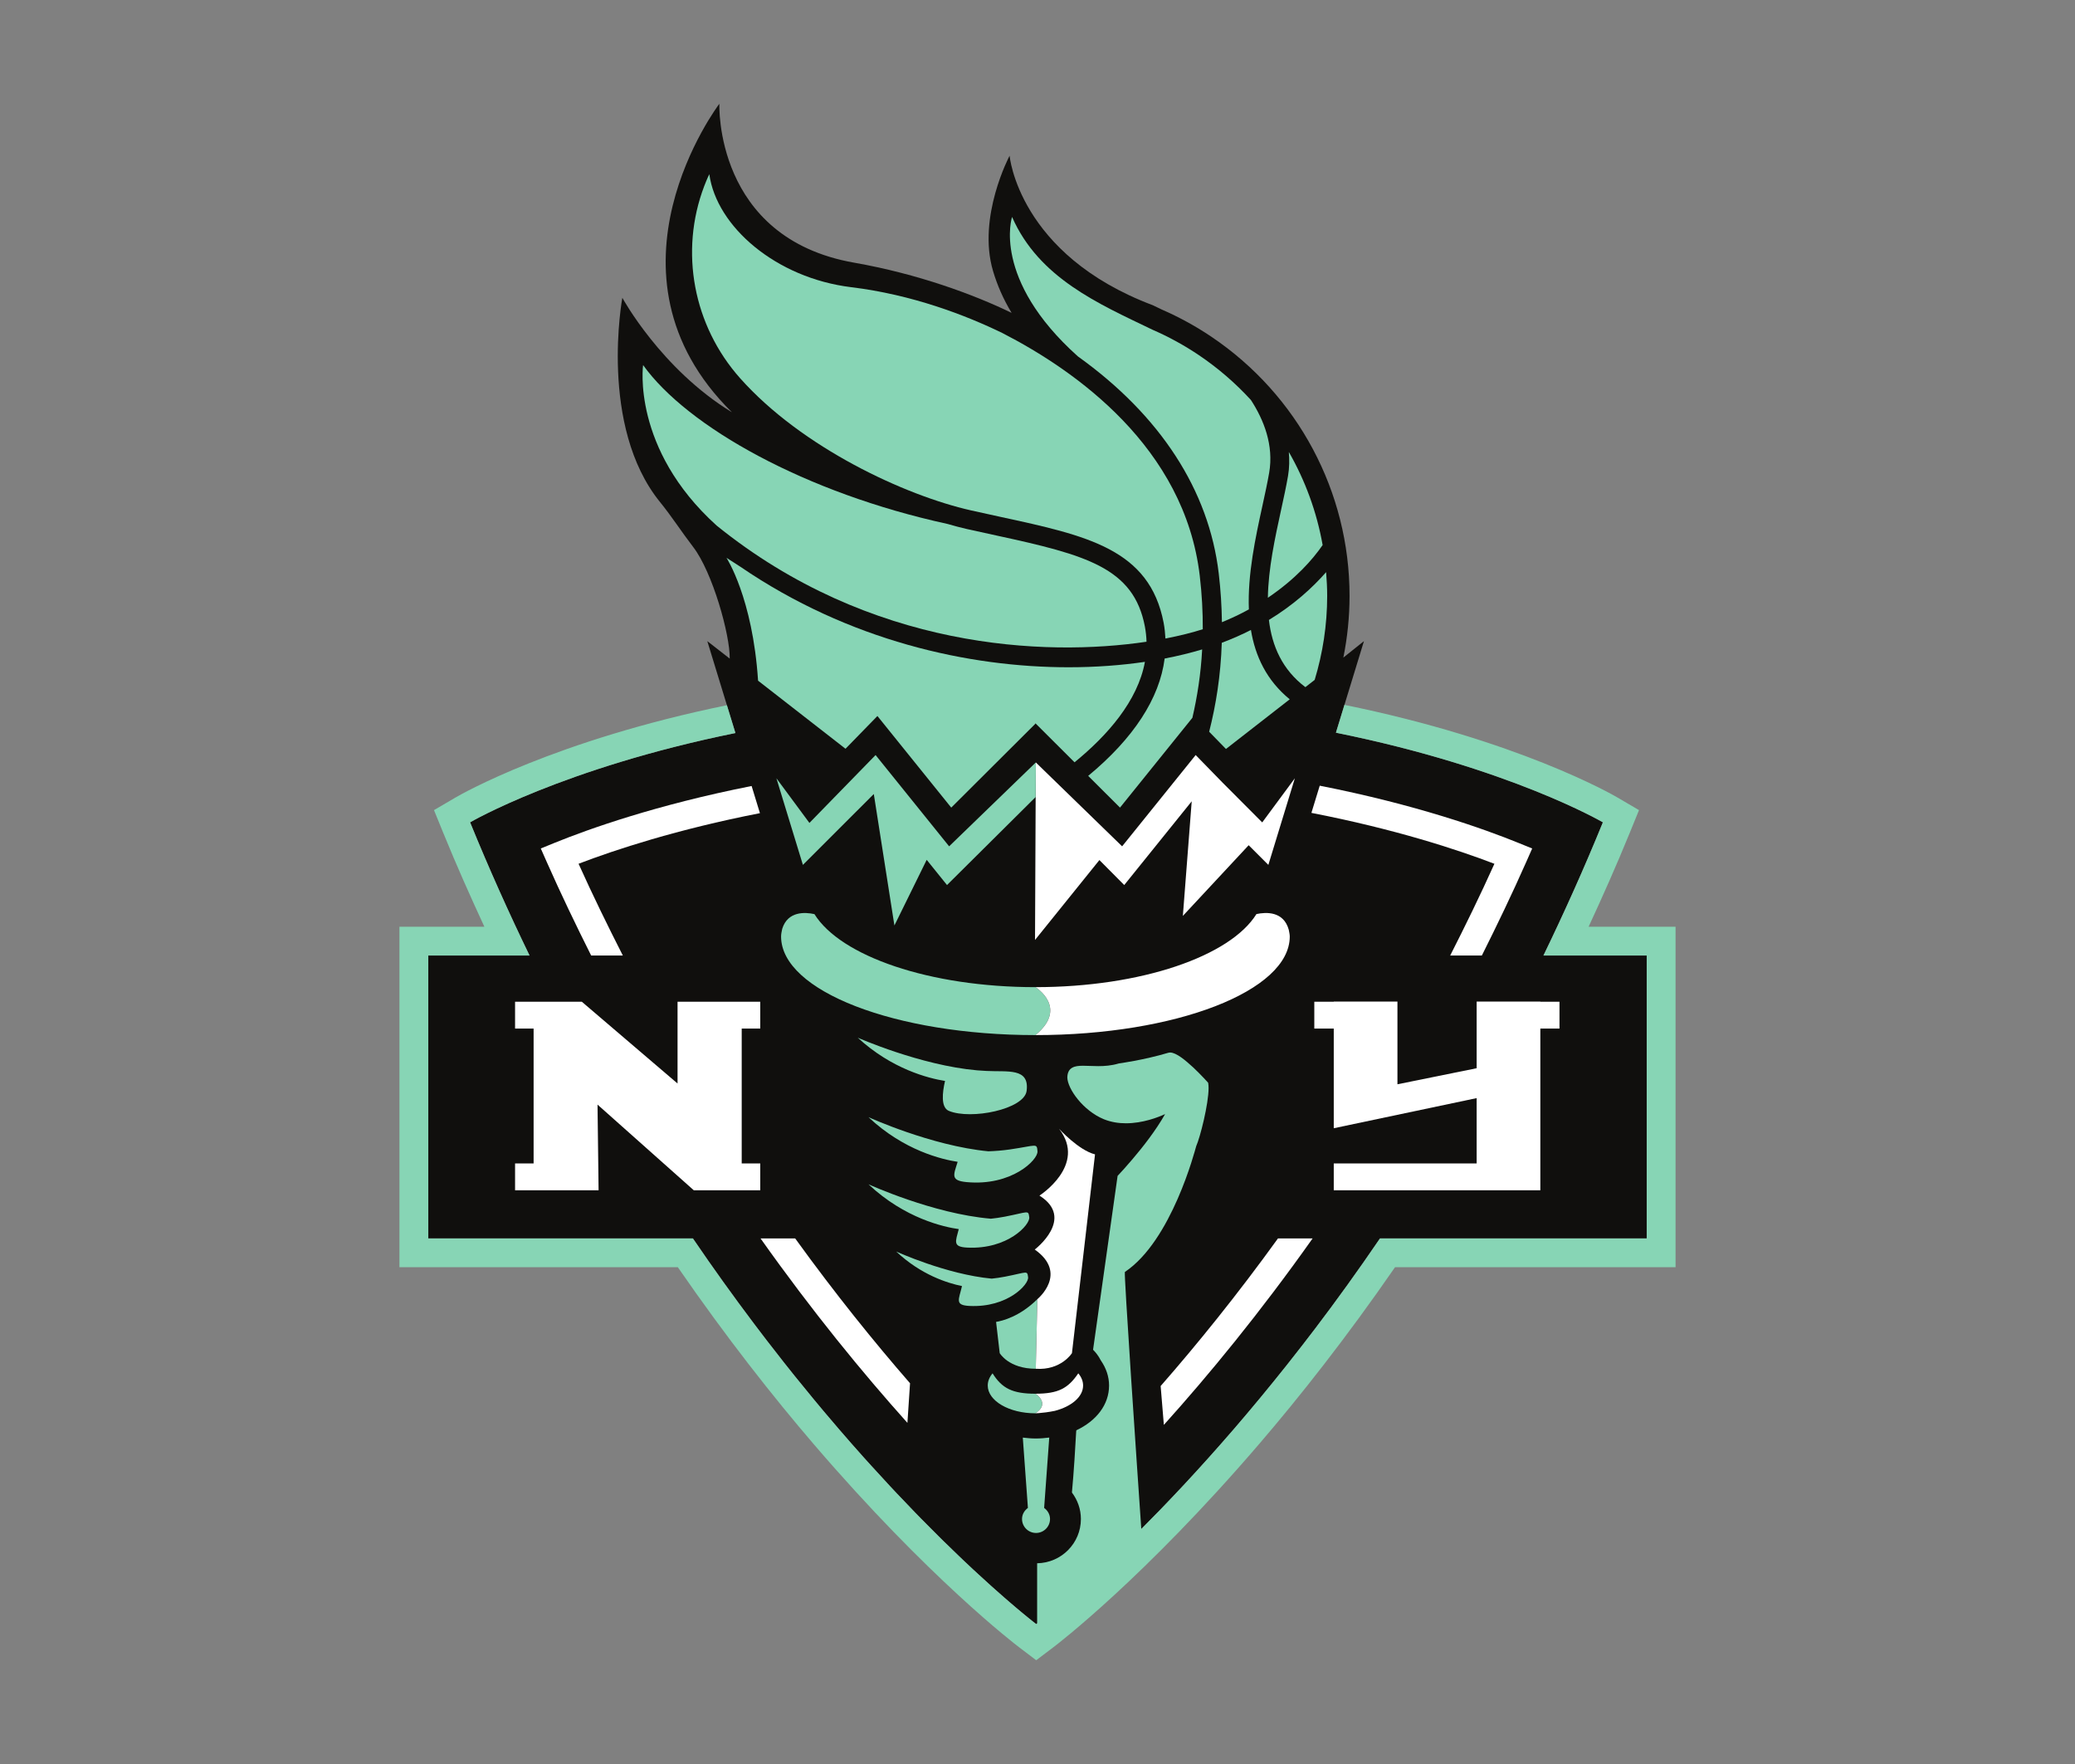 <?xml version="1.0" encoding="UTF-8"?>
<svg xmlns="http://www.w3.org/2000/svg" width="200" height="170" viewBox="0 0 200 170" fill="none">
  <rect x="0" y="0" width="200" height="170" fill="#808080" stroke="none"/>
  <path d="M151.839 92.083H148.767C150.746 87.998 152.669 83.729 154.496 79.249C154.496 79.249 145.514 73.991 128.765 70.611L131.465 61.787L129.48 63.371C129.868 61.447 130.077 59.459 130.077 57.423C130.077 47.405 125.102 38.071 116.766 32.456C115.263 31.442 113.652 30.56 111.98 29.831L111.113 29.415C98.14 24.526 97.311 15.008 97.311 15.008C97.311 15.008 94.166 20.907 95.716 26.123C96.119 27.48 96.704 28.829 97.505 30.152C93.894 28.398 88.492 26.397 82.319 25.313C68.811 22.94 69.337 10 69.337 10C69.337 10 56.927 26.312 70.545 39.73C63.709 35.559 59.985 28.7 59.985 28.7C59.985 28.7 57.68 41.069 63.621 48.389C64.75 49.78 65.717 51.29 66.81 52.711C68.678 55.139 70.374 61.198 70.334 63.469L68.174 61.788L70.84 70.501L70.883 70.643C54.237 74.025 45.311 79.249 45.311 79.249C47.138 83.729 49.06 87.998 51.039 92.083H41.281V119.347H66.784C68.76 122.253 70.725 124.978 72.655 127.54C73.061 128.08 73.466 128.61 73.869 129.135C74.441 129.878 75.008 130.606 75.572 131.318C75.917 131.755 76.261 132.188 76.604 132.614C77.208 133.365 77.806 134.096 78.398 134.811C78.715 135.193 79.031 135.575 79.343 135.947C79.856 136.555 80.361 137.15 80.862 137.731C81.254 138.186 81.645 138.637 82.029 139.075C82.439 139.542 82.843 139.997 83.244 140.445C83.49 140.719 83.731 140.984 83.974 141.252C84.594 141.936 85.204 142.602 85.799 143.239C86.008 143.463 86.214 143.682 86.42 143.9C87.029 144.546 87.624 145.169 88.203 145.765C88.391 145.958 88.578 146.15 88.762 146.338C89.336 146.923 89.893 147.481 90.432 148.016C90.604 148.187 90.778 148.36 90.947 148.525C91.469 149.038 91.969 149.521 92.454 149.984C92.614 150.137 92.779 150.296 92.934 150.443C93.229 150.722 93.513 150.989 93.792 151.248C93.975 151.418 94.151 151.579 94.327 151.741C94.717 152.101 95.092 152.443 95.446 152.761C95.612 152.91 95.773 153.055 95.931 153.194C96.251 153.48 96.555 153.747 96.84 153.995C96.992 154.127 97.142 154.258 97.284 154.379C97.524 154.586 97.748 154.776 97.957 154.953C98.103 155.077 98.25 155.201 98.381 155.309C98.504 155.411 98.623 155.511 98.731 155.599C98.897 155.736 99.051 155.861 99.181 155.966C99.272 156.04 99.355 156.106 99.428 156.165C99.491 156.214 99.546 156.258 99.595 156.297C99.774 156.438 99.878 156.517 99.878 156.517C99.878 156.517 100.013 156.415 100.262 156.217C100.275 156.206 100.286 156.198 100.301 156.186C100.371 156.13 100.456 156.063 100.543 155.992C100.685 155.878 100.846 155.747 101.032 155.595C101.099 155.54 101.176 155.475 101.249 155.415C101.472 155.231 101.713 155.029 101.986 154.798C102.022 154.767 102.058 154.736 102.095 154.705C102.4 154.446 102.738 154.155 103.098 153.84C103.148 153.797 103.194 153.756 103.245 153.712C103.626 153.378 104.039 153.011 104.475 152.617C104.533 152.566 104.591 152.514 104.649 152.461C105.105 152.048 105.587 151.606 106.097 151.13C106.132 151.099 106.167 151.065 106.201 151.033C107.285 150.021 108.483 148.87 109.781 147.576C109.799 147.558 109.817 147.54 109.835 147.522C110.47 146.887 111.132 146.215 111.812 145.514C111.865 145.459 111.918 145.404 111.971 145.349C112.65 144.645 113.349 143.91 114.068 143.14C114.108 143.097 114.149 143.053 114.189 143.009C115.658 141.431 117.204 139.714 118.808 137.858C118.859 137.799 118.909 137.742 118.96 137.683C119.725 136.796 120.504 135.873 121.292 134.924C121.395 134.8 121.498 134.677 121.601 134.551C122.379 133.609 123.168 132.638 123.966 131.634C124.065 131.509 124.166 131.38 124.266 131.254C125.089 130.213 125.92 129.147 126.759 128.042C128.812 125.338 130.905 122.441 133.012 119.347H134.642H158.719V92.083H151.839Z" fill="#100F0D"></path>
  <path d="M112.255 63.465C111.768 67.302 109.265 71.15 104.885 74.773L107.952 77.831L114.929 69.175C115.397 67.161 115.744 64.972 115.871 62.585C114.757 62.919 113.549 63.217 112.255 63.465Z" fill="#87D5B5"></path>
  <path d="M120.571 60.712C119.703 61.154 118.768 61.569 117.762 61.947C117.659 65.118 117.197 67.966 116.546 70.519L118.165 72.18L124.311 67.394C122.086 65.576 120.988 63.244 120.571 60.712Z" fill="#87D5B5"></path>
  <path d="M73.277 96.538V99.127H71.49V112.122H73.277V114.709H66.871L57.593 106.453L57.695 114.709H49.645V112.122H51.432V99.127H49.645V96.538H56.078L65.306 104.42V96.538H73.277Z" fill="white"></path>
  <path d="M150.312 96.538H148.466V96.525H142.328V102.947L134.693 104.494V96.525H128.555V96.538H126.68V99.127H128.555V108.73L142.328 105.827V112.122H128.555V114.709H148.466V99.127H150.312V96.538Z" fill="white"></path>
  <path d="M124.806 75.001L121.66 79.257L117.832 75.417L115.246 72.766L115.22 72.798L115.207 72.786L115.205 72.816L108.157 81.562L99.838 73.477L99.761 90.586L105.967 82.886L108.36 85.293L114.864 77.223L114.011 88.267L120.354 81.455L122.251 83.351L124.806 75.001Z" fill="white"></path>
  <path d="M91.482 81.562L84.393 72.766L78.016 79.306L74.833 75.001L77.388 83.351L84.214 76.528L84.225 76.541L86.208 89.191L89.32 82.863L91.278 85.293L99.823 76.809L99.838 73.477L91.482 81.562Z" fill="#87D5B5"></path>
  <path d="M95.089 103.209C94.762 103.19 94.468 103.171 94.193 103.152C88.709 102.673 82.674 100.004 82.674 100.004C85.966 103.031 89.473 103.916 91.087 104.173C90.829 105.284 90.664 106.731 91.459 107.059C93.594 107.941 98.719 106.906 98.951 105.133C99.246 102.873 97.107 103.32 95.089 103.209Z" fill="#87D5B5"></path>
  <path d="M97.365 110.77C96.614 110.88 95.906 110.93 95.264 110.953C89.767 110.428 83.709 107.663 83.709 107.663C87.136 110.889 90.825 111.745 92.305 111.967C91.913 113.23 91.583 113.772 93.16 113.921C97.509 114.333 100.067 111.767 99.999 110.953C99.931 110.138 99.948 110.391 97.365 110.77Z" fill="#87D5B5"></path>
  <path d="M96.851 117.252C96.368 117.346 95.906 117.408 95.468 117.455L95.487 117.447C89.932 116.978 83.709 114.132 83.709 114.132C87.219 117.436 91.005 118.254 92.41 118.452C92.106 119.648 91.791 120.163 93.234 120.233C97.126 120.422 99.3 118.03 99.206 117.308C99.11 116.584 99.137 116.81 96.851 117.252Z" fill="#87D5B5"></path>
  <path d="M96.864 123.036C96.418 123.123 95.991 123.18 95.585 123.224C91.214 122.818 86.381 120.611 86.381 120.611C88.779 122.868 91.345 123.664 92.722 123.941C92.424 125.245 91.986 125.785 93.444 125.856C97.125 126.035 99.183 123.772 99.093 123.088C99.003 122.405 99.028 122.616 96.864 123.036Z" fill="#87D5B5"></path>
  <path d="M96.008 127.394L96.358 130.405C96.358 130.405 97.222 131.907 99.833 131.911L99.985 125.203C98.283 126.889 96.608 127.297 96.008 127.394Z" fill="#87D5B5"></path>
  <path d="M99.833 131.911V131.912C99.835 131.912 99.836 131.911 99.838 131.911C99.841 131.911 99.843 131.912 99.844 131.912V131.911C99.846 131.911 99.847 131.911 99.848 131.911C99.843 131.911 99.838 131.911 99.833 131.911Z" fill="#87D5B5"></path>
  <path d="M99.833 131.911L99.985 125.203C99.985 125.203 103.007 122.731 99.736 120.42C99.736 120.42 103.679 117.419 100.188 115.222C100.188 115.222 104.799 112.284 102.08 108.785C102.08 108.785 103.965 110.858 105.544 111.248L103.32 130.405C103.32 130.405 102.273 132.082 99.833 131.911Z" fill="white"></path>
  <path d="M99.8 134.315C99.8 134.315 99.8 134.315 99.801 134.315C99.8 134.315 99.8 134.315 99.8 134.315C97.582 134.315 96.576 133.796 95.669 132.351C95.372 132.705 95.204 133.104 95.204 133.525C95.204 135.003 97.263 136.203 99.8 136.203C99.8 136.203 99.8 136.203 99.8 136.203C101.28 135.236 99.8 134.315 99.8 134.315Z" fill="#87D5B5"></path>
  <path d="M104.395 133.525C104.395 133.104 104.228 132.705 103.931 132.351C102.948 133.795 102.017 134.315 99.801 134.315C99.8 134.315 99.8 134.315 99.8 134.315C99.8 134.315 101.28 135.236 99.8 136.203C99.911 136.203 100.015 136.189 100.124 136.184C100.466 136.159 101.044 136.096 101.677 135.965C103.276 135.546 104.395 134.613 104.395 133.525Z" fill="white"></path>
  <path d="M112.179 137.32C116.511 132.508 121.439 126.523 126.519 119.347H123.18C119.22 124.83 115.378 129.566 111.87 133.574L112.179 137.32Z" fill="white"></path>
  <path d="M87.715 133.308C84.271 129.352 80.513 124.705 76.642 119.347H73.304C78.312 126.42 83.174 132.34 87.462 137.125L87.715 133.308Z" fill="white"></path>
  <path d="M146.381 81.242C143.059 79.889 136.484 77.543 127.203 75.718L126.401 78.338C134.486 79.909 140.495 81.886 144.04 83.245C142.659 86.309 141.228 89.23 139.778 92.083H142.831C144.29 89.166 145.73 86.181 147.115 83.051L147.681 81.77L146.381 81.242Z" fill="white"></path>
  <path d="M73.246 78.365L72.445 75.748C63.252 77.567 56.728 79.894 53.423 81.239L52.124 81.769L52.69 83.049C54.075 86.179 55.516 89.165 56.978 92.083H60.032C58.58 89.229 57.146 86.306 55.765 83.242C59.288 81.892 65.243 79.931 73.246 78.365Z" fill="white"></path>
  <path d="M99.8 95.133C99.8 95.133 99.8 95.133 99.8 95.133C89.593 95.133 81.021 92.147 78.5 88.095C77.594 87.896 75.933 87.799 75.397 89.504C75.346 89.752 75.285 90 75.285 90.253C75.285 95.5 86.261 99.754 99.8 99.754C103.015 97.113 99.805 95.136 99.8 95.133Z" fill="#87D5B5"></path>
  <path d="M124.314 90.253C124.314 90.034 124.256 89.82 124.218 89.604C123.722 87.804 122.033 87.89 121.103 88.09C118.586 92.144 110.011 95.133 99.8 95.133C99.805 95.136 103.015 97.113 99.8 99.754H99.8C113.34 99.754 124.314 95.5 124.314 90.253Z" fill="white"></path>
  <path d="M153.12 89.31C154.47 86.392 155.799 83.412 157.071 80.294L157.976 78.073L155.905 76.859C155.353 76.535 146.255 71.319 129.585 67.931L128.765 70.611C145.514 73.991 154.496 79.249 154.496 79.249C152.669 83.729 150.746 87.998 148.767 92.083H151.839H158.719V119.347H134.642H133.012C130.905 122.441 128.812 125.338 126.759 128.042C125.92 129.147 125.089 130.213 124.266 131.254C124.166 131.38 124.065 131.509 123.966 131.634C123.168 132.638 122.379 133.609 121.601 134.551C121.498 134.677 121.395 134.8 121.292 134.924C120.504 135.873 119.725 136.796 118.96 137.683C118.909 137.742 118.859 137.799 118.808 137.858C117.204 139.714 115.658 141.431 114.189 143.01C114.149 143.053 114.108 143.097 114.068 143.14C113.349 143.91 112.65 144.645 111.971 145.349C111.918 145.404 111.865 145.459 111.812 145.514C111.19 146.155 110.589 146.764 110.004 147.351C109.569 141.029 108.317 122.651 108.422 122.581C112.939 119.566 115.184 110.839 115.295 110.462C115.679 109.602 116.486 106.413 116.49 104.866C116.49 104.681 116.479 104.517 116.453 104.378L116.445 104.345L116.424 104.318C116.424 104.318 115.786 103.604 115.026 102.886C114.252 102.177 113.395 101.448 112.786 101.431C112.734 101.431 112.672 101.439 112.62 101.454C110.218 102.172 107.828 102.487 107.824 102.49L107.806 102.491L107.802 102.497C107.13 102.696 106.468 102.745 105.856 102.745C105.323 102.745 104.824 102.708 104.396 102.708C103.978 102.709 103.623 102.739 103.34 102.9C103.056 103.06 102.889 103.362 102.877 103.8C102.877 103.811 102.874 103.823 102.874 103.837C102.895 104.928 104.392 107.042 106.399 107.864C107.105 108.148 107.829 108.253 108.528 108.253C110.155 108.251 111.622 107.678 112.298 107.367C111.418 108.922 110.187 110.505 109.139 111.731C108.584 112.386 108.085 112.934 107.72 113.323L105.356 130.076C105.599 130.32 105.881 130.663 106.101 131.103C106.613 131.84 106.898 132.665 106.898 133.524C106.898 135.387 105.659 136.938 103.74 137.842L103.721 138.08C103.657 139.279 103.501 141.92 103.318 143.837C103.854 144.551 104.183 145.428 104.183 146.388C104.183 148.726 102.3 150.618 99.965 150.655V156.45C99.914 156.489 99.878 156.517 99.878 156.517C99.878 156.517 99.774 156.438 99.595 156.297C99.546 156.258 99.491 156.214 99.428 156.165C99.355 156.106 99.272 156.04 99.181 155.966C99.051 155.861 98.897 155.736 98.731 155.599C98.623 155.511 98.504 155.411 98.381 155.309C98.25 155.201 98.103 155.077 97.957 154.953C97.748 154.776 97.524 154.586 97.284 154.379C97.142 154.258 96.992 154.127 96.84 153.995C96.555 153.747 96.251 153.48 95.931 153.194C95.773 153.055 95.612 152.91 95.446 152.761C95.092 152.443 94.717 152.101 94.327 151.741C94.151 151.579 93.975 151.418 93.792 151.248C93.513 150.989 93.229 150.722 92.934 150.443C92.779 150.296 92.614 150.137 92.454 149.984C91.969 149.521 91.469 149.038 90.947 148.525C90.778 148.36 90.604 148.187 90.432 148.016C89.893 147.481 89.336 146.923 88.762 146.338C88.578 146.151 88.391 145.958 88.203 145.765C87.624 145.169 87.029 144.546 86.42 143.9C86.214 143.682 86.008 143.463 85.799 143.239C85.204 142.602 84.594 141.936 83.974 141.252C83.731 140.984 83.49 140.719 83.244 140.445C82.843 139.997 82.439 139.542 82.029 139.075C81.645 138.637 81.254 138.186 80.862 137.731C80.361 137.15 79.856 136.555 79.343 135.947C79.031 135.575 78.715 135.193 78.398 134.811C77.806 134.096 77.208 133.365 76.604 132.614C76.261 132.188 75.917 131.755 75.571 131.318C75.008 130.606 74.441 129.878 73.869 129.135C73.466 128.61 73.061 128.08 72.655 127.54C70.725 124.978 68.76 122.253 66.784 119.347H41.281V92.083H51.039C49.06 87.998 47.138 83.729 45.311 79.249C45.311 79.249 54.237 74.025 70.883 70.643L70.063 67.963C53.494 71.353 44.453 76.536 43.903 76.859L41.83 78.073L42.736 80.294C44.007 83.412 45.336 86.392 46.686 89.31H38.5V122.12H65.331C70.037 128.942 74.544 134.644 78.427 139.172C89.485 152.071 97.845 158.459 98.195 158.725L99.876 160L101.559 158.726C101.909 158.461 110.282 152.072 121.354 139.172C125.241 134.645 129.753 128.943 134.463 122.12H161.5V89.31H153.12Z" fill="#87D5B5"></path>
  <path d="M110.508 61.845C110.494 61.36 110.442 60.868 110.348 60.37C109.269 54.723 104.702 53.483 96.045 51.609C95.125 51.41 94.172 51.204 93.188 50.982C92.608 50.851 91.973 50.681 91.313 50.49C77.652 47.518 66.26 41.147 61.985 35.183C61.985 35.183 60.859 43.233 69.075 50.651C83.851 62.592 100.722 63.303 110.508 61.845Z" fill="#87D5B5"></path>
  <path d="M96.437 49.813C104.776 51.617 110.802 52.922 112.159 60.026C112.255 60.528 112.304 61.032 112.33 61.535C113.739 61.264 114.952 60.954 115.931 60.64C115.938 58.998 115.85 57.278 115.638 55.479C114.179 43.108 103.666 35.717 96.629 32.102C93.076 30.372 87.918 28.393 82.043 27.677C74.804 26.794 69.06 21.843 68.368 16.787C68.368 16.787 68.157 17.2 67.878 17.932C65.47 24.252 66.833 31.39 71.333 36.447C77.297 43.15 87.244 47.756 93.595 49.188C94.572 49.409 95.521 49.614 96.437 49.813Z" fill="#87D5B5"></path>
  <path d="M115.552 34.224C114.144 33.277 112.645 32.454 111.072 31.771C105.901 29.279 100.142 26.808 97.548 20.907C97.548 20.907 95.553 26.884 103.896 34.349C111.829 40.03 116.524 47.243 117.469 55.264C117.662 56.895 117.755 58.458 117.775 59.963C118.709 59.581 119.576 59.168 120.374 58.728C120.239 55.352 121.013 51.79 121.679 48.741C121.927 47.604 122.162 46.531 122.329 45.562C122.788 42.907 121.813 40.46 120.568 38.546C119.075 36.917 117.392 35.464 115.552 34.224Z" fill="#87D5B5"></path>
  <path d="M124.146 45.874C123.972 46.882 123.734 47.975 123.481 49.131C122.893 51.828 122.246 54.798 122.204 57.607C124.902 55.783 126.532 53.906 127.483 52.528C126.913 49.314 125.794 46.292 124.224 43.556C124.286 44.303 124.285 45.071 124.146 45.874Z" fill="#87D5B5"></path>
  <path d="M127.818 55.139C126.516 56.624 124.726 58.271 122.304 59.745C122.601 62.272 123.601 64.545 125.818 66.222L126.716 65.523C127.493 62.958 127.921 60.241 127.921 57.423C127.921 56.653 127.878 55.894 127.818 55.139Z" fill="#87D5B5"></path>
  <path d="M84.571 69.003L91.686 77.831L99.8 69.743V69.705L99.819 69.724L99.838 69.705V69.743L103.571 73.464C106.725 70.888 109.659 67.574 110.354 63.784C108.089 64.116 105.617 64.305 102.995 64.305C93.389 64.305 81.821 61.765 71.346 54.608L70.022 53.757C70.022 53.757 72.546 57.607 73.067 65.598L81.495 72.159L84.571 69.003Z" fill="#87D5B5"></path>
  <path d="M100.64 145.321L101.133 138.541C100.713 138.593 100.284 138.631 99.838 138.631C99.405 138.631 98.991 138.593 98.583 138.544L99.076 145.321C98.741 145.566 98.509 145.942 98.509 146.388C98.509 147.131 99.113 147.734 99.858 147.734C100.603 147.734 101.207 147.131 101.207 146.388C101.207 145.942 100.975 145.566 100.64 145.321Z" fill="#87D5B5"></path>
</svg>

